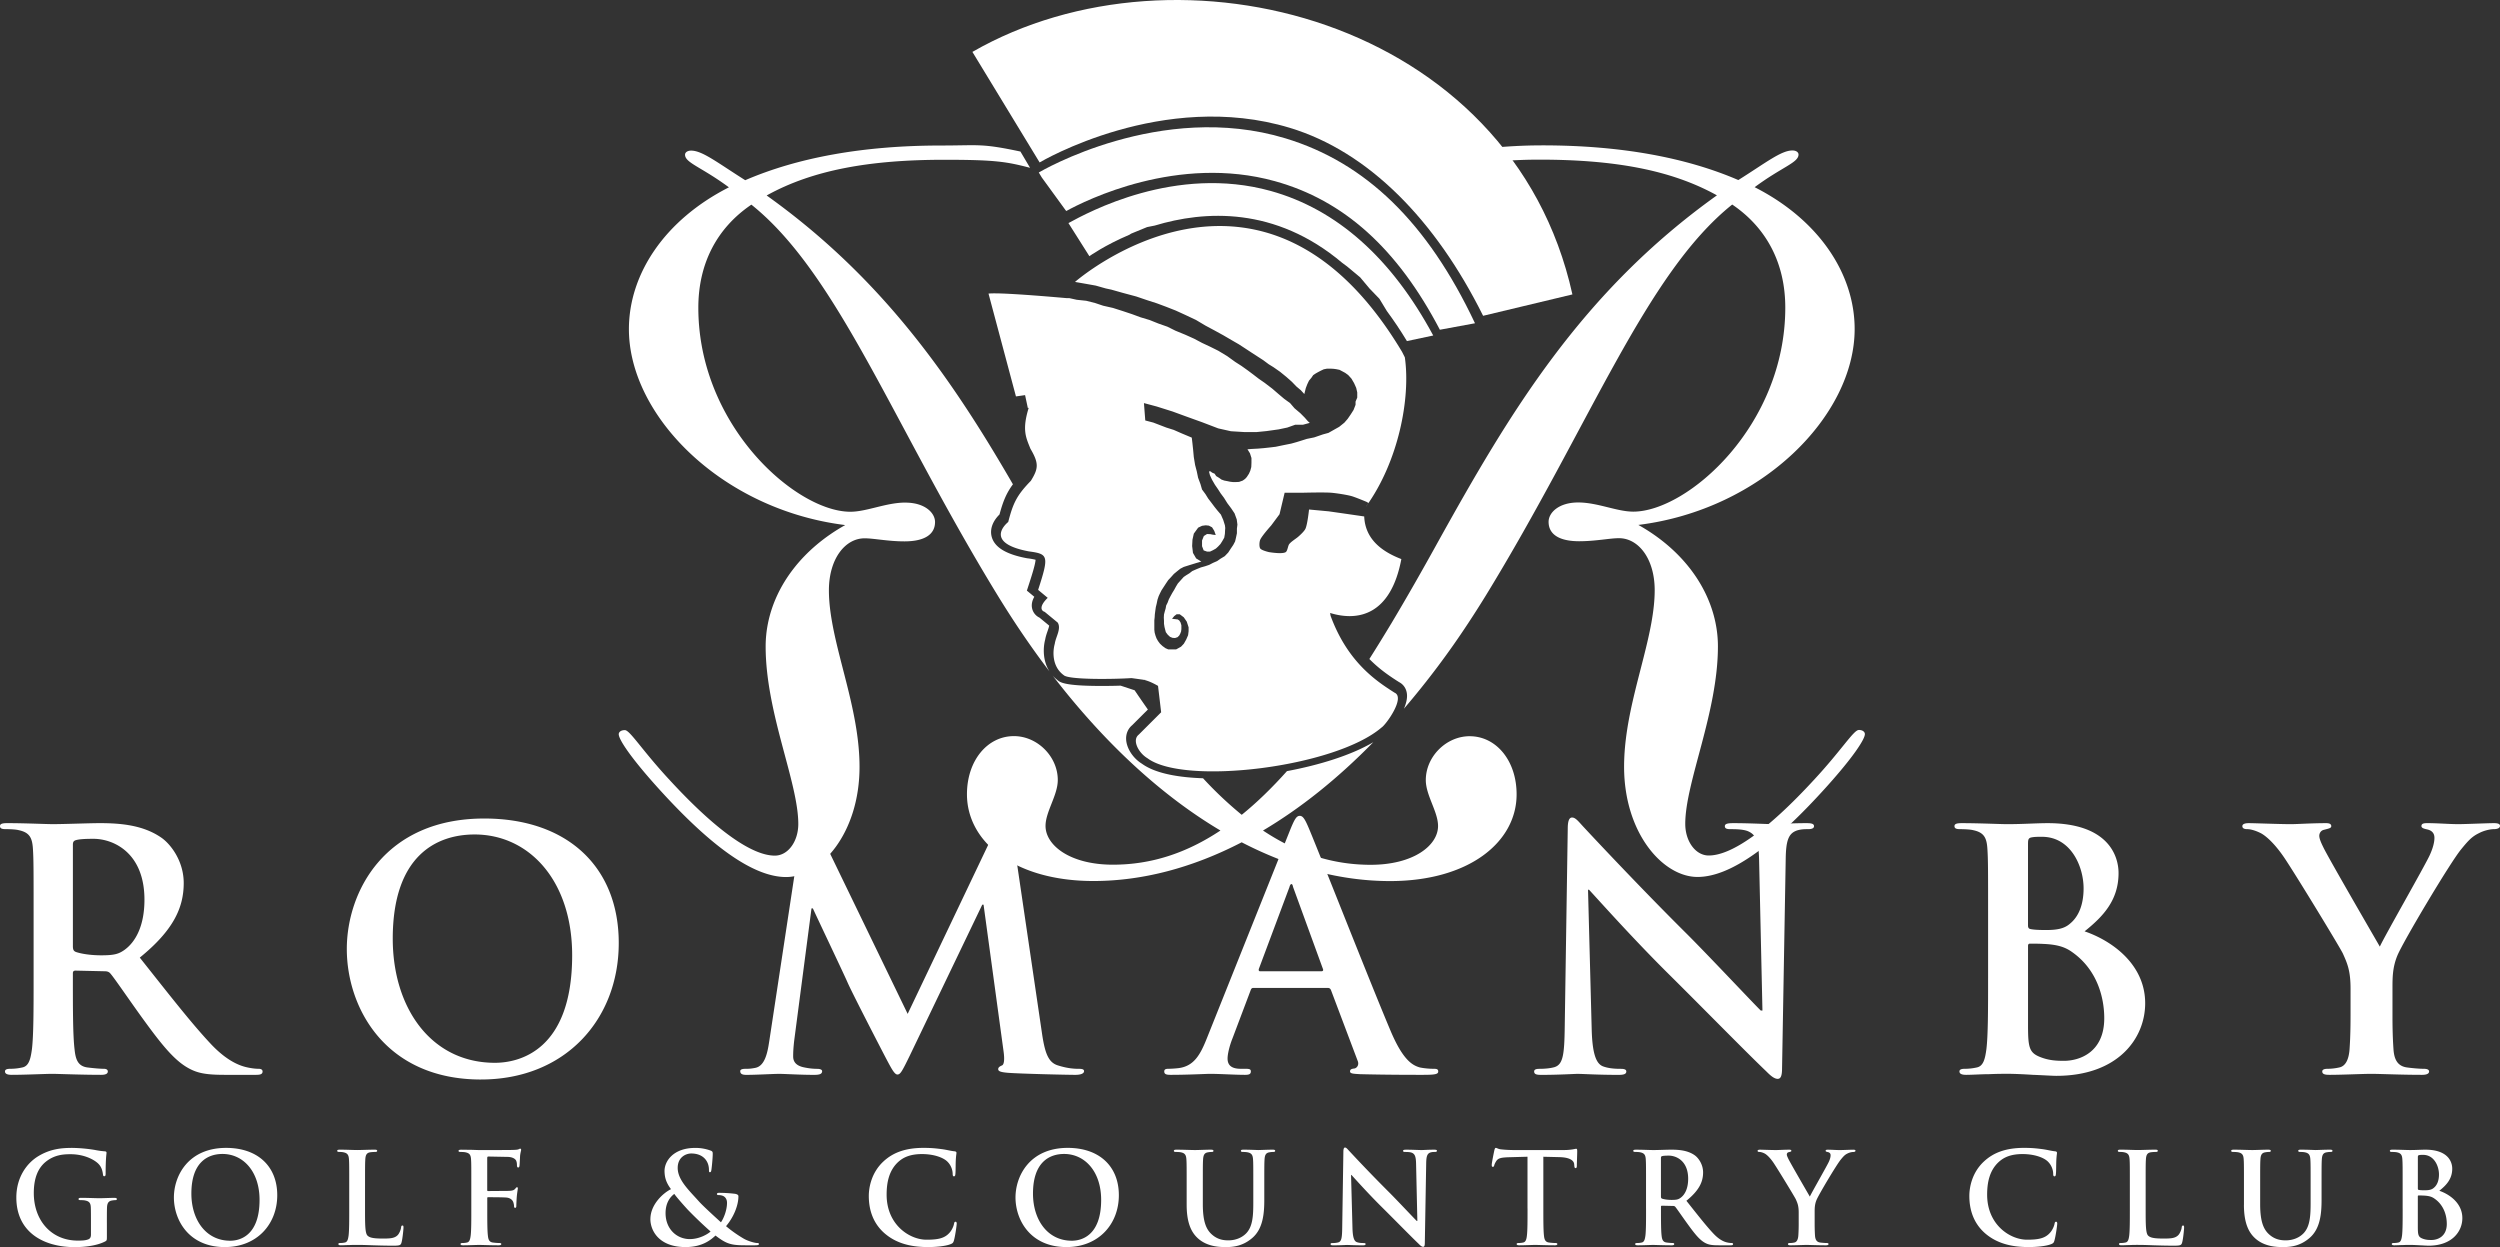 <svg xmlns="http://www.w3.org/2000/svg" width="200" height="99.766"><rect width="100%" height="100%" fill="#333333" stroke="none"/><g fill="#FFF"><path d="M192.213 96.688c0 .932 0 1.73-.05 2.156-.042.293-.093.516-.294.557a1.7 1.7 0 01-.366.04c-.12 0-.162.03-.162.082 0 .07.072.102.203.102.203 0 .465-.02.697-.02.244-.012.467-.012.578-.012.15 0 .455.012.758.03.293.013.588.032.71.032 1.86 0 2.7-1.125 2.7-2.207 0-1.184-1.012-1.902-1.842-2.186.557-.444 1.033-.94 1.033-1.77 0-.535-.325-1.518-2.157-1.518-.344 0-.738.03-1.234.03-.204 0-.84-.03-1.376-.03-.152 0-.223.02-.223.092 0 .07.062.09.17.09.144 0 .315.01.397.03.334.07.414.233.434.577.022.325.022.608.022 2.146v1.782zm1.215-4.107c0-.11.02-.15.09-.17.102-.022.19-.022.334-.022.87 0 1.266.89 1.266 1.568 0 .496-.152.86-.416 1.072-.172.152-.395.193-.73.193-.23 0-.384-.01-.474-.03-.04-.01-.07-.03-.07-.11v-2.5zm2.316 5.323c0 1.05-.77 1.295-1.225 1.295-.233 0-.466-.01-.74-.12-.323-.134-.353-.306-.353-.974v-2.396c0-.05.02-.072.06-.072.15 0 .253 0 .435.01.395.02.63.092.84.244.77.534.982 1.386.982 2.013zm-64.06-1.216c0 .932 0 1.73-.05 2.156-.042.293-.093.516-.294.557-.092.02-.213.04-.365.04-.12 0-.162.03-.162.082 0 .07.07.102.203.102.404 0 1.043-.03 1.234-.03.152 0 .9.03 1.488.03.13 0 .2-.03.2-.102 0-.05-.04-.082-.12-.082-.12 0-.344-.02-.496-.04-.303-.04-.363-.263-.395-.556-.05-.426-.05-1.225-.05-2.166v-.143c0-.06.03-.08.08-.08l.88.02c.072 0 .133.01.184.07.132.152.597.842 1.003 1.396.564.78.95 1.257 1.385 1.49.264.142.518.192 1.084.192h.96c.122 0 .192-.02.192-.102 0-.05-.04-.082-.12-.082-.08 0-.173-.01-.284-.03-.152-.03-.566-.1-1.133-.688-.598-.627-1.297-1.527-2.197-2.66 1.023-.83 1.336-1.518 1.336-2.268 0-.678-.404-1.193-.688-1.385-.545-.375-1.225-.436-1.86-.436-.315 0-1.083.032-1.43.032-.21 0-.85-.03-1.386-.03-.15 0-.223.02-.223.09 0 .07.062.09.173.09.14 0 .313.01.395.032.334.07.414.232.434.576.02.324.02.607.02 2.145v1.783h.002zm1.193-4.057c0-.08.02-.122.092-.142.1-.03.282-.04.534-.04.598 0 1.55.415 1.55 1.85 0 .83-.294 1.298-.6 1.52-.18.132-.312.173-.716.173-.254 0-.56-.03-.77-.1-.07-.032-.092-.07-.092-.183V92.63zM85.32 99.766c2.57 0 4.188-1.834 4.188-4.15S87.94 91.83 85.42 91.83c-3.035 0-4.18 2.237-4.18 3.968.002 1.79 1.176 3.968 4.08 3.968zm.425-.508c-1.942 0-3.106-1.67-3.106-3.773 0-2.52 1.324-3.168 2.488-3.168 1.66 0 2.965 1.406 2.965 3.674 0 2.925-1.64 3.268-2.348 3.268zm-33.715-1.73c0 .88.647 2.238 2.813 2.238 1.387 0 2.064-.62 2.398-.922.87.668 1.235.78 2.39.78h.778c.223 0 .304-.032.304-.093 0-.08-.05-.09-.142-.09-.202 0-.76-.163-1.083-.355a10.45 10.45 0 01-1.406-.992c.578-.678.992-1.62.992-2.398 0-.12-.15-.182-.344-.2a10.92 10.92 0 00-1.214-.07c-.08 0-.162.02-.162.1 0 .06.06.08.12.08.153 0 .365.03.497.15.15.134.19.315.19.468 0 .617-.282 1.275-.485 1.56-.19-.173-1.437-1.298-1.78-1.692-.81-.9-1.68-1.708-1.68-2.66 0-.86.657-1.153 1.083-1.153.566 0 .92.213 1.123.455.224.264.294.588.294.852 0 .15.01.19.07.19s.102-.02.122-.17c.03-.153.11-.962.11-1.296 0-.12 0-.203-.17-.264a3.503 3.503 0 00-1.226-.213c-1.76 0-2.47 1.064-2.46 1.864.012.455.093.87.518 1.436-.606.294-1.648 1.214-1.648 2.398zm3.158 1.6c-1.053 0-1.943-.812-1.943-2.075 0-.81.354-1.285.698-1.54.172.255.82.983 1.083 1.267a33.633 33.633 0 001.82 1.74c-.212.2-.88.607-1.658.607zm-37.198.638c2.57 0 4.19-1.834 4.19-4.15s-1.568-3.785-4.088-3.785c-3.036 0-4.18 2.237-4.18 3.968.002 1.79 1.176 3.968 4.08 3.968zm.426-.508c-1.942 0-3.106-1.67-3.106-3.773 0-2.52 1.326-3.168 2.49-3.168 1.66 0 2.964 1.406 2.964 3.674 0 2.925-1.64 3.268-2.348 3.268zm161.098-2.873c0 1.467.385 2.215.9 2.682.738.668 1.71.7 2.246.7.658 0 1.387-.112 2.105-.73.85-.73.96-1.923.96-3.046v-1.083c0-1.537 0-1.82.02-2.145.02-.354.103-.525.376-.576.122-.02.183-.03.294-.03.123 0 .184-.02.184-.09 0-.073-.072-.093-.213-.093-.395 0-1.033.03-1.154.03-.01 0-.647-.03-1.163-.03-.14 0-.21.02-.21.092 0 .07.06.09.17.09s.284.01.364.03c.335.07.415.233.437.577.02.324.02.607.02 2.145v1.266c0 1.04-.03 1.953-.586 2.51-.403.404-.95.545-1.395.545-.344 0-.81-.04-1.266-.414-.495-.404-.79-1.02-.79-2.488v-1.418c0-1.537 0-1.82.02-2.145.02-.354.102-.525.375-.576.12-.02.184-.03.293-.03.102 0 .162-.02.162-.09 0-.073-.07-.093-.223-.093-.363 0-1.002.03-1.244.03-.303 0-.94-.03-1.477-.03-.152 0-.223.02-.223.092 0 .07.06.09.172.09.14 0 .313.01.395.03.334.07.414.233.434.577.02.324.02.607.02 2.145v1.477zm-7.862-1.478c0-1.537 0-1.82.02-2.145.02-.354.102-.525.375-.576.12-.02.283-.03.395-.03.12 0 .182-.02.182-.09 0-.073-.07-.093-.213-.093-.394 0-1.132.03-1.376.03-.27 0-.91-.03-1.385-.03-.153 0-.224.02-.224.092 0 .07.06.09.172.09.13 0 .252.01.334.03.334.07.414.233.436.577.02.324.02.607.02 2.145v1.78c0 .933 0 1.73-.05 2.157-.04.293-.09.516-.294.557-.092.02-.213.04-.363.04-.122 0-.16.03-.16.082 0 .07.07.102.2.102.203 0 .465-.02.697-.02.244-.012.467-.012.578-.012.414 0 .78.012 1.234.03.454.013.98.032 1.708.032.527 0 .578-.05.64-.275.08-.294.15-1.054.15-1.165 0-.12-.01-.172-.08-.172-.08 0-.103.06-.112.152-.02.19-.14.477-.264.607-.252.273-.646.283-1.184.283-.79 0-1.053-.07-1.225-.223-.21-.182-.21-.88-.21-2.176v-1.78zm-9.382 4.859c.65 0 1.417-.07 1.823-.234.172-.07.213-.12.262-.293.102-.347.223-1.226.223-1.347 0-.082-.02-.152-.09-.152-.082 0-.102.042-.133.202-.04.184-.172.477-.344.668-.403.467-.95.566-1.85.566-1.356 0-3.19-1.193-3.19-3.602 0-.98.192-1.943.933-2.62.445-.405 1.02-.628 1.902-.628.93 0 1.72.273 2.053.63.254.26.387.614.395.93 0 .14.02.222.102.222.092 0 .11-.082.12-.232.022-.203.013-.76.032-1.094.02-.354.05-.475.05-.557 0-.06-.04-.11-.15-.12-.304-.03-.628-.122-1.013-.173-.465-.06-.84-.102-1.467-.102-1.508 0-2.47.406-3.197 1.074-.973.89-1.184 2.084-1.184 2.77 0 .983.264 2.116 1.254 2.985.923.8 2.085 1.106 3.47 1.106zm-18.374-1.936c0 .163 0 .59-.03 1.015-.02.293-.112.516-.314.557-.092.02-.213.04-.354.04-.113 0-.162.03-.162.08 0 .083.08.103.223.103.372 0 1.01-.03 1.263-.03.273 0 .91.03 1.55.03.13 0 .212-.03.212-.102 0-.05-.05-.082-.162-.082-.143 0-.365-.02-.508-.038-.303-.04-.393-.264-.414-.557-.028-.426-.028-.852-.028-1.014v-.827c0-.334 0-.648.152-1.012.182-.435 1.598-2.813 1.932-3.218.223-.273.334-.395.545-.496.153-.08.347-.12.448-.12.11 0 .19-.03.19-.103 0-.06-.07-.08-.18-.08-.194 0-.862.03-1.085.03-.293 0-.617-.03-.95-.03-.122 0-.173.02-.173.092 0 .06.092.08.184.1.172.04.213.152.213.254 0 .13-.04.302-.143.524-.14.314-1.416 2.54-1.518 2.783-.162-.283-1.58-2.723-1.72-3.025-.07-.143-.122-.264-.122-.344 0-.082.05-.162.14-.182.153-.04.224-.05.224-.11s-.05-.093-.15-.093c-.455 0-.87.03-1.082.03-.336 0-1.096-.03-1.277-.03-.122 0-.194.03-.194.092 0 .07.072.09.152.09.12 0 .293.06.426.13.193.112.445.366.7.74.353.526 1.708 2.753 1.78 2.915.13.293.232.516.232 1.063v.828zm-21.693-1.142c0 .932 0 1.73-.05 2.156-.032.293-.093.516-.296.557-.09.02-.21.04-.363.04-.12 0-.162.03-.162.082 0 .07.07.102.203.102.404 0 1.04-.03 1.273-.03.285 0 .922.03 1.59.03.11 0 .19-.03.19-.102 0-.05-.05-.082-.16-.082-.15 0-.374-.02-.517-.04-.302-.04-.362-.263-.394-.546-.05-.436-.05-1.234-.05-2.166V92.54l1.274.03c.9.02 1.174.304 1.193.567l.01.11c.012.15.03.202.113.202.06 0 .08-.062.09-.163 0-.262.03-.96.03-1.174 0-.15-.01-.21-.08-.21-.04 0-.122.02-.274.048-.15.022-.373.054-.697.054h-4.008c-.334 0-.72-.02-1.012-.053-.252-.02-.354-.12-.436-.12-.062 0-.09.06-.122.193-.02.08-.21 1.002-.21 1.164 0 .11.02.16.09.16.06 0 .09-.04.11-.12.02-.08.07-.202.172-.355.152-.223.395-.273.98-.293l1.51-.042v4.15h.003zm-14.117-2.691h.03c.183.193 1.306 1.457 2.41 2.55 1.052 1.042 2.347 2.368 2.983 2.976.11.113.23.223.343.223.092 0 .133-.09.133-.314l.11-6.385c.01-.566.09-.78.376-.86.12-.03.2-.03.303-.03.12 0 .182-.03.182-.09 0-.082-.102-.092-.232-.092-.496 0-.88.03-.992.03-.213 0-.697-.03-1.225-.03-.152 0-.262.01-.262.092 0 .06.04.09.162.09.14 0 .383 0 .535.06.244.103.334.294.344.913l.102 4.543h-.052c-.172-.162-1.537-1.62-2.227-2.31a124.206 124.206 0 01-3.134-3.247c-.174-.182-.264-.313-.375-.313-.1 0-.13.14-.13.344l-.092 5.99c-.01.88-.05 1.174-.314 1.254a1.738 1.738 0 01-.455.052c-.103 0-.163.02-.163.082 0 .092.092.102.223.102.527 0 1.002-.03 1.094-.03.19 0 .596.03 1.254.03.143 0 .232-.02.232-.102 0-.06-.06-.082-.172-.082-.162 0-.354-.01-.525-.07-.203-.07-.334-.334-.354-1.123l-.114-4.253zm-13.153 2.388c0 1.467.385 2.215.9 2.682.74.668 1.71.7 2.246.7.657 0 1.386-.112 2.104-.73.85-.73.96-1.923.96-3.046v-1.083c0-1.537 0-1.82.02-2.145.02-.354.103-.525.376-.576.12-.02.182-.03.293-.03.12 0 .182-.02.182-.09 0-.073-.07-.093-.213-.093-.395 0-1.03.03-1.152.03-.01 0-.648-.03-1.164-.03-.142 0-.213.02-.213.092 0 .07.062.09.172.09.11 0 .283.01.365.03.333.07.414.233.435.577.02.324.02.607.02 2.145v1.266c0 1.04-.03 1.953-.586 2.51-.406.404-.952.545-1.397.545-.345 0-.81-.04-1.265-.414-.496-.404-.79-1.02-.79-2.488v-1.418c0-1.537 0-1.82.02-2.145.022-.354.103-.525.376-.576.12-.02.182-.03.293-.03.102 0 .162-.02.162-.09 0-.073-.072-.093-.224-.093-.364 0-1.002.03-1.245.03-.302 0-.94-.03-1.476-.03-.152 0-.223.02-.223.092 0 .07.062.09.173.09.142 0 .313.01.395.03.334.07.415.233.436.577.02.324.02.607.02 2.145v1.477zM74.23 99.766c.647 0 1.416-.07 1.82-.234.173-.07.213-.12.264-.293.102-.347.223-1.226.223-1.347 0-.082-.02-.152-.09-.152-.082 0-.103.042-.133.202-.04.184-.172.477-.344.668-.404.467-.95.566-1.852.566-1.356 0-3.188-1.193-3.188-3.602 0-.98.192-1.943.93-2.62.446-.405 1.023-.628 1.903-.628.932 0 1.72.273 2.054.63.253.26.385.614.396.93 0 .14.02.222.1.222.093 0 .112-.082.122-.232.02-.203.01-.76.03-1.094.02-.354.052-.475.052-.557 0-.06-.04-.11-.152-.12-.304-.03-.627-.122-1.012-.173-.466-.06-.84-.102-1.468-.102-1.507 0-2.47.406-3.197 1.074-.97.89-1.184 2.084-1.184 2.77 0 .983.263 2.116 1.255 2.985.92.8 2.084 1.106 3.47 1.106zm-35.252-3.898c0-.07.02-.09.07-.09.172 0 1.245 0 1.498.03.313.04.465.222.516.364.04.12.06.242.06.313 0 .072.022.143.082.143.102 0 .102-.102.102-.19 0-.073.02-.538.04-.74.03-.314.08-.567.08-.628s-.02-.09-.06-.09c-.06 0-.08.04-.132.1-.1.133-.242.172-.435.184-.143.01-.284.01-.456.01l-1.296.01c-.06 0-.07-.03-.07-.092v-2.53c0-.11.03-.14.09-.14l1.56.03c.384.01.597.16.667.302.062.143.062.305.062.385.01.11.03.16.1.16.072 0 .092-.06.103-.14.02-.12.04-.72.05-.82.03-.262.082-.385.082-.455 0-.05-.03-.092-.07-.092-.052 0-.103.04-.163.06-.102.032-.224.032-.416.042-.232.012-2.286.012-2.67.012-.143 0-.375-.012-.64-.02-.262 0-.556-.01-.818-.01-.15 0-.232.02-.232.1 0 .062.07.08.172.08.142 0 .313.01.395.032.335.07.416.23.436.575.02.324.02.607.02 2.145v1.78c0 .972 0 1.73-.05 2.157-.04.293-.09.516-.293.557-.09.02-.213.04-.364.04-.112 0-.153.03-.153.08 0 .083.07.103.213.103.385 0 1.02-.03 1.285-.03.263 0 .9.03 1.538.03.15 0 .223-.03.223-.102 0-.05-.04-.082-.172-.082-.142 0-.364-.02-.506-.04-.304-.04-.364-.263-.395-.556-.05-.426-.05-1.186-.05-2.156v-.822h-.005zm-9.775-.961c0-1.537 0-1.82.02-2.145.02-.354.102-.525.375-.576.12-.02.283-.03.395-.03.12 0 .182-.02.182-.09 0-.073-.07-.093-.212-.093-.395 0-1.134.03-1.376.03-.273 0-.91-.03-1.387-.03-.15 0-.223.02-.223.092 0 .07.06.09.172.09.13 0 .252.01.333.03.334.07.415.233.436.577.02.324.02.607.02 2.145v1.78c0 .933 0 1.73-.05 2.157-.042.293-.093.516-.295.557-.09.02-.212.04-.364.04-.12 0-.16.03-.16.082 0 .07.07.102.202.102.202 0 .465-.02.698-.02.242-.012.465-.012.576-.012.415 0 .78.012 1.234.03.455.013.98.032 1.71.032.526 0 .577-.05.638-.275.08-.294.152-1.054.152-1.165 0-.12-.01-.172-.08-.172-.082 0-.103.06-.112.152-.02.19-.142.477-.264.607-.253.273-.647.283-1.184.283-.79 0-1.053-.07-1.225-.223-.212-.182-.212-.88-.212-2.176v-1.78zM8.55 97.83c0-.503 0-.91.01-1.212.012-.354.112-.527.386-.576.12-.02.192-.03.273-.03.07 0 .13-.02.13-.08 0-.083-.07-.103-.202-.103-.333 0-.87.028-1.184.028-.304 0-.94-.03-1.467-.03-.142 0-.213.02-.213.103 0 .062.06.08.152.08.142 0 .313.01.395.032.335.07.426.232.436.576.01.303.01.688.01 1.193v.952c0 .172-.04.305-.19.375-.244.11-.6.11-.86.11-2.136 0-3.522-1.628-3.522-3.804 0-1.244.364-2.004.93-2.48.71-.586 1.448-.627 2.005-.627 1.143 0 1.952.467 2.256.79.263.284.313.606.344.84.01.08.03.132.1.132.082 0 .112-.05.112-.213 0-1.266.07-1.55.07-1.66 0-.07-.02-.11-.14-.12a6.291 6.291 0 01-.8-.112 12.27 12.27 0 00-1.792-.162c-.85 0-1.75.073-2.722.66-.92.556-1.76 1.688-1.76 3.308 0 2.793 2.195 3.97 4.674 3.97.79 0 1.78-.112 2.438-.458.122-.07.132-.092.132-.365V97.83zm179.493-16.56c0 .426 0 1.545-.078 2.662-.055.773-.293 1.36-.826 1.465a4.32 4.32 0 01-.933.107c-.293 0-.426.08-.426.213 0 .217.214.27.585.27.986 0 2.664-.08 3.33-.08.72 0 2.396.08 4.072.08.348 0 .56-.084.56-.27 0-.133-.132-.213-.425-.213-.373 0-.96-.055-1.332-.107-.8-.105-1.04-.69-1.092-1.465-.08-1.117-.08-2.236-.08-2.662v-2.184c0-.88 0-1.703.4-2.662.48-1.145 4.207-7.402 5.086-8.47.584-.718.88-1.036 1.438-1.304.398-.213.904-.318 1.172-.318.29 0 .506-.08.506-.266 0-.16-.188-.215-.48-.215-.506 0-2.264.08-2.848.08-.773 0-1.625-.08-2.504-.08-.32 0-.453.056-.453.24 0 .16.24.214.48.267.45.107.56.4.56.666 0 .346-.108.8-.374 1.385-.372.826-3.728 6.684-3.993 7.322-.426-.744-4.154-7.162-4.527-7.96-.186-.374-.318-.694-.318-.907s.133-.426.373-.48c.398-.104.586-.132.586-.292s-.134-.24-.4-.24c-1.198 0-2.288.08-2.847.08-.88 0-2.88-.08-3.36-.08-.32 0-.507.08-.507.24 0 .19.188.24.4.24.318 0 .77.16 1.123.347.505.293 1.17.96 1.835 1.943.934 1.385 4.5 7.244 4.688 7.67.346.77.61 1.357.61 2.795v2.185zm-28.996-3.008c0 2.45 0 4.553-.135 5.67-.105.773-.238 1.36-.77 1.465a4.37 4.37 0 01-.96.107c-.318 0-.426.08-.426.213 0 .186.186.27.533.27.532 0 1.224-.053 1.835-.053.64-.03 1.227-.03 1.52-.03.398 0 1.197.03 1.996.083.772.027 1.546.08 1.864.08 4.9 0 7.11-2.96 7.11-5.81 0-3.114-2.663-5.005-4.847-5.75 1.465-1.173 2.717-2.478 2.717-4.66 0-1.41-.852-3.995-5.672-3.995-.906 0-1.943.08-3.248.08-.533 0-2.21-.08-3.623-.08-.397 0-.583.055-.583.24 0 .188.158.24.45.24.374 0 .827.025 1.04.08.88.186 1.092.61 1.145 1.518.055.852.055 1.598.055 5.645v4.687zm3.195-10.812c0-.293.053-.398.238-.45.268-.056.506-.056.88-.056 2.29 0 3.327 2.344 3.327 4.127 0 1.306-.398 2.265-1.092 2.825-.45.398-1.037.506-1.916.506-.614 0-1.013-.026-1.253-.08-.105-.026-.186-.08-.186-.292v-6.58h.002zm6.098 14.008c0 2.768-2.023 3.408-3.223 3.408-.613 0-1.225-.027-1.943-.32-.852-.346-.932-.8-.932-2.557v-6.312c0-.133.053-.186.158-.186.4 0 .666 0 1.146.025 1.037.053 1.65.24 2.21.64 2.023 1.412 2.584 3.648 2.584 5.3zm-41.3-10.28h.08c.48.506 3.435 3.834 6.337 6.71 2.77 2.743 6.178 6.23 7.855 7.83.293.296.61.59.904.59.24 0 .348-.24.348-.83l.293-16.802c.025-1.492.238-2.05.984-2.264.32-.08.534-.08.8-.08.32 0 .48-.08.48-.24 0-.213-.267-.24-.612-.24-1.305 0-2.316.08-2.61.08-.56 0-1.837-.08-3.222-.08-.398 0-.69.027-.69.24 0 .16.104.24.425.24.374 0 1.013 0 1.41.16.642.266.88.77.907 2.396l.266 11.955h-.133c-.453-.426-4.047-4.26-5.857-6.072-3.89-3.858-7.936-8.2-8.256-8.546-.453-.48-.69-.824-.984-.824-.266 0-.346.37-.346.904l-.24 15.764c-.027 2.316-.133 3.088-.826 3.303-.372.106-.85.134-1.196.134-.268 0-.426.053-.426.213 0 .244.24.27.586.27 1.385 0 2.635-.08 2.875-.08.505 0 1.57.08 3.302.08.373 0 .61-.053.61-.27 0-.16-.16-.213-.45-.213-.428 0-.934-.027-1.387-.188-.53-.186-.877-.88-.932-2.955l-.294-11.182zm-20.823 7.856c.133 0 .213.053.266.186l2.13 5.646c.134.318-.052.56-.24.61-.265.028-.37.08-.37.24 0 .187.318.187.797.218 2.13.053 4.074.053 5.033.053.986 0 1.225-.053 1.225-.27 0-.188-.133-.213-.346-.213-.318 0-.72-.027-1.12-.107-.558-.16-1.33-.527-2.34-2.916-1.706-4.032-5.966-14.897-6.605-16.36-.268-.613-.426-.854-.666-.854-.267 0-.425.293-.745 1.066l-6.684 16.72c-.53 1.333-1.037 2.24-2.267 2.397a8.244 8.244 0 01-.825.054c-.213 0-.32.053-.32.213 0 .217.16.27.507.27 1.39 0 2.854-.08 3.146-.08.826 0 1.972.08 2.823.08.293 0 .452-.053.452-.27 0-.16-.08-.213-.398-.213h-.4c-.825 0-1.064-.348-1.064-.826 0-.32.133-.96.4-1.625l1.437-3.807c.054-.16.106-.213.24-.213h5.937zm-5.405-1.332c-.106 0-.133-.08-.106-.186l2.45-6.55c.026-.108.08-.24.16-.24s.106.132.132.24l2.396 6.575c.027.08 0 .16-.133.16h-4.898v.002zM61.536 83.32c-.134.905-.347 1.944-1.092 2.105-.4.08-.586.08-.8.08-.266 0-.425.053-.425.186 0 .245.212.298.478.298.853 0 2.13-.08 2.637-.08.48 0 1.678.08 2.796.08.4 0 .64-.053.64-.297 0-.132-.187-.185-.4-.185-.266 0-.638-.027-1.117-.133-.453-.107-.8-.348-.8-.854 0-.426.027-.77.08-1.252L64.92 72.67h.107c.932 1.996 2.53 5.352 2.77 5.91.32.746 2.423 4.82 3.062 6.045.426.8.692 1.336.932 1.336.24 0 .372-.243.984-1.495l5.805-12.09h.105l1.598 11.717c.106.746.027 1.092-.133 1.145-.187.08-.293.16-.293.293 0 .16.16.24.772.293 1.064.08 4.738.164 5.404.164.373 0 .692-.084.692-.297 0-.16-.187-.186-.427-.186-.347 0-.88-.027-1.65-.268-.8-.238-1.065-1.012-1.306-2.69L80.92 66.093c-.08-.56-.24-.826-.478-.826s-.373.215-.586.64L72.613 81.11l-7.27-15.018c-.347-.69-.506-.826-.72-.826s-.372.24-.452.693l-2.634 17.36zm-23.059 3.04c6.764 0 11.023-4.824 11.023-10.922s-4.127-9.957-10.758-9.957c-7.988 0-10.997 5.884-10.997 10.44 0 4.71 3.09 10.44 10.732 10.44zm1.118-1.336c-5.112 0-8.175-4.393-8.175-9.932 0-6.63 3.488-8.334 6.55-8.334 4.367 0 7.803 3.7 7.803 9.666 0 7.696-4.314 8.6-6.178 8.6zM2.688 78.262c0 2.45 0 4.553-.133 5.67-.106.773-.24 1.36-.772 1.465-.24.053-.56.107-.958.107-.32 0-.426.08-.426.213 0 .186.185.27.53.27 1.065 0 2.743-.08 3.25-.08.398 0 2.37.08 3.914.08.346 0 .532-.084.532-.27 0-.133-.106-.213-.32-.213-.32 0-.905-.055-1.305-.107-.798-.105-.957-.69-1.037-1.465-.133-1.117-.133-3.22-.133-5.697v-.373c0-.16.08-.213.213-.213l2.316.052c.186 0 .346.027.478.188.346.398 1.57 2.21 2.636 3.674 1.49 2.05 2.503 3.303 3.648 3.914.692.373 1.357.51 2.85.51h2.53c.318 0 .505-.053.505-.27 0-.133-.106-.213-.32-.213s-.452-.027-.745-.08c-.4-.08-1.49-.268-2.982-1.81-1.57-1.653-3.408-4.022-5.777-7.005 2.688-2.184 3.515-3.994 3.515-5.965 0-1.783-1.065-3.14-1.812-3.646-1.438-.987-3.222-1.147-4.9-1.147-.824 0-2.848.08-3.753.08-.56 0-2.237-.08-3.648-.08-.4 0-.585.054-.585.24 0 .187.16.24.452.24.373 0 .825.024 1.038.08.88.185 1.092.61 1.146 1.517.053.852.053 1.598.053 5.645v4.687h-.002zm3.143-10.68c0-.212.054-.317.24-.37.267-.08.746-.107 1.41-.107 1.572 0 4.075 1.092 4.075 4.873 0 2.184-.772 3.408-1.57 3.994-.48.346-.826.453-1.89.453-.667 0-1.466-.08-2.025-.268-.187-.078-.24-.186-.24-.48v-8.094zm103.462-27.075c2.588-3.595 3.563-8.65 3.094-11.92l-.22-.435C100.976 9.427 86 22.555 86 22.555l.843.147.816.146.804.228.44.094.95.268 1.045.28.87.296.788.254.75.28.75.295.762.348.856.403.763.454.775.415.655.36.736.43.51.294.534.348.51.335.494.32.414.268.43.32.388.24.52.363.51.415.44.39.36.373.35.295.282.308.12-.48.12-.31.133-.28.19-.227.147-.215.2-.134.187-.106.23-.12.226-.107.268-.053h.268l.254.014.2.027.27.054.228.12.227.122.24.174.256.28.214.362.174.388.082.36v.416l-.135.32v.255l-.16.415-.23.36-.24.35-.267.307-.416.334-.453.254-.403.228-.44.12-.698.24-.59.12-.386.122-.43.134-.428.12-.602.12-.643.134-.45.054-.5.054-.468.04-.51.027-.333.027.2.32.12.376v.388l-.014.335-.08.295-.107.24-.175.27-.134.145-.187.134-.295.106-.28.014h-.2l-.23-.027-.253-.053-.215-.04-.227-.08-.188-.135-.24-.147-.12-.187-.215-.093-.107-.094h-.134l.08.308.16.35.24.414.24.348.215.335.268.36.268.43.31.414.268.402.174.482.054.414-.04.32v.376l-.08.375-.067.28-.148.28-.2.295-.2.308-.282.294-.334.2-.27.19-.333.145-.308.16-.32.108-.336.093-.362.147-.334.147-.222.174-.26.16-.2.136-.23.254-.24.268-.146.24-.147.27-.148.24-.147.267-.134.255-.093.254-.12.24-.04.228-.067.23-.066.253-.014.254.014.267v.228l.04.255.054.214.053.2.148.2.188.175.2.08.2.013.202-.067.134-.133.08-.147.067-.174.025-.188v-.308l-.067-.227-.106-.162-.12-.08-.215-.026-.24-.027.174-.214.19-.146h.253l.32.24.242.35.146.454v.308l-.04.32-.15.346-.188.334-.227.24-.215.12-.174.095h-.641l-.213-.093-.24-.173-.2-.188-.16-.213-.12-.215-.08-.214-.067-.24-.027-.23v-.76l.027-.24.013-.23.04-.307.04-.28.067-.27.066-.32.093-.28.107-.23.12-.24.16-.245.188-.29.188-.28.215-.228.24-.268.242-.2.268-.215.28-.146.462-.146.57-.175.374-.106-.415-.255-.254-.44-.066-.55.026-.508.107-.482.348-.48.313-.148.29-.04.255.027.255.135.174.28.12.335-.24-.027-.188-.04-.27-.013-.254.16-.144.36v.456l.13.335.27.095h.24l.227-.107.24-.134.174-.16.188-.2.147-.23.16-.28.053-.308.014-.294.013-.174-.026-.215-.134-.428-.188-.43-.295-.347-.214-.268-.24-.32-.268-.35-.215-.348-.277-.374-.124-.43-.19-.508-.105-.508-.134-.51-.106-.642-.054-.59-.054-.507-.053-.455-.83-.348-.615-.27-.59-.186-1.043-.4-.642-.168-.107-1.39 1.017.272 1.27.4 1.098.402 1.263.455 1.295.495 1.017.228 1.084.067h.963l.803-.08.963-.135.694-.146.63-.224h.616l.553-.15-.152-.135-.25-.285-.354-.357-.465-.393-.354-.413-.465-.336-.464-.392-.498-.43-.607-.463-.463-.32-.464-.357-.428-.32-.5-.357-.5-.32-.643-.464-.713-.43-.644-.32-.652-.306-.633-.336-.712-.32-.785-.322-.643-.32-.714-.25-.714-.286-.714-.214-.678-.25-.75-.25-.784-.25-.785-.178-.642-.215-.714-.18-.758-.08-.594-.132h-.214c-4.36-.382-5.797-.412-6.25-.363l2.196 8.227.73-.104.22 1.03.07-.016c-.535 1.747-.24 2.338.14 3.276.69 1.175.638 1.584.032 2.567-1.145 1.17-1.43 1.82-1.81 3.29-.662.562-1.41 1.78 1.647 2.353 1.553.212 1.638.33.745 3.08l.767.637c-.725.707-.514 1.044-.244 1.12l1.043.86c.305.492-.157 1.134-.235 1.702-.146.494-.277 1.784.722 2.507.376.367 3.904.33 5.422.232-.01.027.01-.025 0 0l.984.137c.47-.145-.26.096 0 0 .365.094.687.232 1.133.486l.25 2.112-1.793 1.79c-.567.446.004 1.48.7 1.888 2.93 2.195 15 .742 18.726-2.46.352-.222 1.926-2.4 1.04-2.786-1.425-.908-3.75-2.416-5.12-6.155l-.037-.222c2.264.698 4.86.152 5.7-4.312-1.423-.55-2.897-1.5-2.972-3.424l-.002.014-1.613-.234-1.226-.175-1.572-.146s-.123 1.19-.29 1.545c-.093.195-.42.5-.583.64-.18.156-.605.41-.73.612-.088.142-.123.52-.262.612-.28.183-1.34 0-1.34 0s-.595-.135-.7-.293c-.097-.146-.07-.54 0-.7.145-.326.874-1.135.874-1.135l.67-.902.408-1.72h1.428s1.727-.046 2.3 0c.405.034 1.21.157 1.603.263.317.086 1.224.467 1.224.467l.158.093-.19.274z"/><path d="M114.658 26.84c-3.338-6.204-7.715-10.096-13.01-11.566-7.61-2.11-14.615 1.722-16.173 2.573l1.675 2.648s1.217-.875 3.2-1.714l.14-.09 1.28-.525.613-.122c3.964-1.2 9.626-1.55 15.003 2.99l.375.277 1.05.874.756.902.787.816.596.983c.542.734 1.08 1.53 1.604 2.4"/><path d="M83.17 12.996c.098-.06 9.865-5.843 20.012-2.77 6.297 1.906 11.656 7.367 15.467 15.038l7.144-1.71C120.916 1.49 94.24-5.305 77.792 4.152"/><path d="M85.303 16.88c1.546-.85 8.92-4.54 16.688-2.387 5.503 1.526 9.79 5.37 13.198 11.886l2.81-.518c-3.804-8.064-8.743-12.85-15.167-14.795-9.985-3.025-19.62 2.668-19.73 2.734l.24.398 1.9 2.613"/><path fill-rule="evenodd" clip-rule="evenodd" d="M72.437 40.206c-1.55 0-3.102.734-4.408.734-2.395 0-5.863-2.1-8.484-5.58-2.115-2.808-3.678-6.516-3.678-10.744 0-3.51 1.47-6.366 4.244-8.244 4.746 3.797 8.31 10.65 12.776 18.99 2.063 3.852 4.32 8.02 6.977 12.354.442.72.89 1.423 1.342 2.11.9 1.366 1.82 2.663 2.758 3.897-.564-.874-.516-1.94-.346-2.57.04-.242.12-.47.19-.672.043-.124.11-.317.128-.432l-.775-.638a1.067 1.067 0 01-.584-.704c-.078-.307-.022-.63.168-.964l-.595-.493.158-.487c.188-.576.522-1.605.537-1.983a5.705 5.705 0 00-.665-.117l-.036-.006c-1.666-.312-2.584-.874-2.81-1.72-.156-.595.072-1.233.627-1.78.275-1.024.54-1.693 1.073-2.413a147.747 147.747 0 00-2.013-3.383c-4.475-7.267-9.684-14.005-17.688-19.723 3.673-2.04 8.244-2.856 14.202-2.856 4.11 0 4.99.155 6.87.643l-.77-1.302c-3.16-.67-3.308-.482-6.345-.482-6.285 0-11.51.98-15.672 2.775-2.203-1.388-3.428-2.367-4.325-2.367-.327 0-.49.163-.49.327 0 .652 1.306.98 3.51 2.61-5.143 2.613-8 6.94-8 11.347 0 3.1 1.483 6.313 4.005 9.03 3.123 3.364 7.837 5.965 13.3 6.642-3.392 1.9-5.543 4.757-6.173 7.823a9.39 9.39 0 00-.193 1.89c0 5.305 2.612 10.855 2.612 14.2 0 1.39-.816 2.532-1.878 2.532-1.795 0-4.652-1.96-8.407-6.04-2.203-2.368-3.182-4-3.59-4-.327 0-.49.163-.49.327 0 .408.898 1.795 3.02 4.162 4.326 4.816 7.755 7.264 10.367 7.264 2.775 0 5.877-3.508 5.877-8.814 0-4.03-1.553-8.006-2.186-11.52-.162-.9-.264-1.77-.264-2.6 0-2.53 1.306-4.164 2.857-4.164.735 0 1.878.245 3.184.245 1.633 0 2.45-.57 2.45-1.55 0-.735-.817-1.55-2.367-1.55zM148.7 58.4c-.41 0-1.39 1.632-3.593 4-3.756 4.08-6.61 6.04-8.408 6.04-1.062 0-1.878-1.143-1.878-2.53 0-3.347 2.613-8.897 2.613-14.203 0-.634-.066-1.266-.195-1.89-.63-3.066-2.78-5.924-6.172-7.823 9.877-1.225 17.305-8.734 17.305-15.672 0-4.408-2.857-8.734-8-11.347 2.203-1.632 3.51-1.96 3.51-2.612 0-.163-.162-.326-.49-.326-.898 0-2.12.98-4.326 2.367-4.162-1.796-9.387-2.775-15.672-2.775-3.02 0-6.04.332-9.178.996v1.256c1.885-.485 4.863-1.11 8.934-1.11 5.96 0 10.53.816 14.204 2.857-10.857 7.754-16.57 17.386-22.285 27.67-1.28 2.32-2.52 4.494-3.73 6.52-.605 1.006-1.2 1.97-1.79 2.902.855.87 1.713 1.425 2.36 1.84.382.192.618.556.65 1.005.026.346-.077.74-.243 1.13a67.425 67.425 0 005.164-6.877c.454-.687.9-1.39 1.345-2.11 8.406-13.713 12.814-25.794 19.752-31.345 2.775 1.878 4.246 4.734 4.246 8.244 0 9.468-7.838 16.324-12.162 16.324-1.306 0-2.856-.734-4.407-.734s-2.367.816-2.367 1.55c0 .98.816 1.552 2.45 1.552 1.304 0 2.446-.244 3.18-.244 1.554 0 2.858 1.632 2.858 4.163 0 .832-.102 1.7-.264 2.6-.633 3.516-2.184 7.493-2.184 11.522 0 5.307 3.102 8.816 5.875 8.816 2.614 0 6.042-2.45 10.368-7.266 2.123-2.367 3.02-3.754 3.02-4.164 0-.165-.163-.33-.49-.33z"/><path fill-rule="evenodd" clip-rule="evenodd" d="M117.574 58.897c-1.877 0-3.51 1.633-3.51 3.51 0 1.225.98 2.53.98 3.674 0 1.552-1.96 3.103-5.39 3.103-3.07 0-5.894-.932-8.614-2.742 2.998-1.776 5.96-4.138 8.824-7.067-1.752 1.033-4.28 1.822-6.906 2.314-1.2 1.34-2.402 2.51-3.62 3.496a30.542 30.542 0 01-3.095-2.924c-1.72-.056-3.732-.32-4.888-1.163-.696-.424-1.213-1.203-1.262-1.906-.032-.47.135-.882.474-1.17l1.264-1.26a92.97 92.97 0 01-1.062-1.54l-.112.035.112-.035-1.12-.37c-.48.017-1.006.024-1.5.024-2.894 0-3.33-.264-3.557-.475a2.881 2.881 0 01-.373-.345c4.225 5.492 8.78 9.635 13.416 12.385-2.716 1.807-5.536 2.734-8.604 2.734-3.43 0-5.388-1.55-5.388-3.102 0-1.143.98-2.45.98-3.674 0-1.877-1.634-3.51-3.51-3.51-2.123 0-3.756 1.96-3.756 4.652 0 3.838 3.836 6.94 10.12 6.94 3.886 0 7.89-1.042 11.858-3.097 3.975 2.06 7.982 3.102 11.873 3.102 6.283 0 10.12-3.1 10.12-6.938.003-2.69-1.63-4.65-3.753-4.65z"/></g></svg>